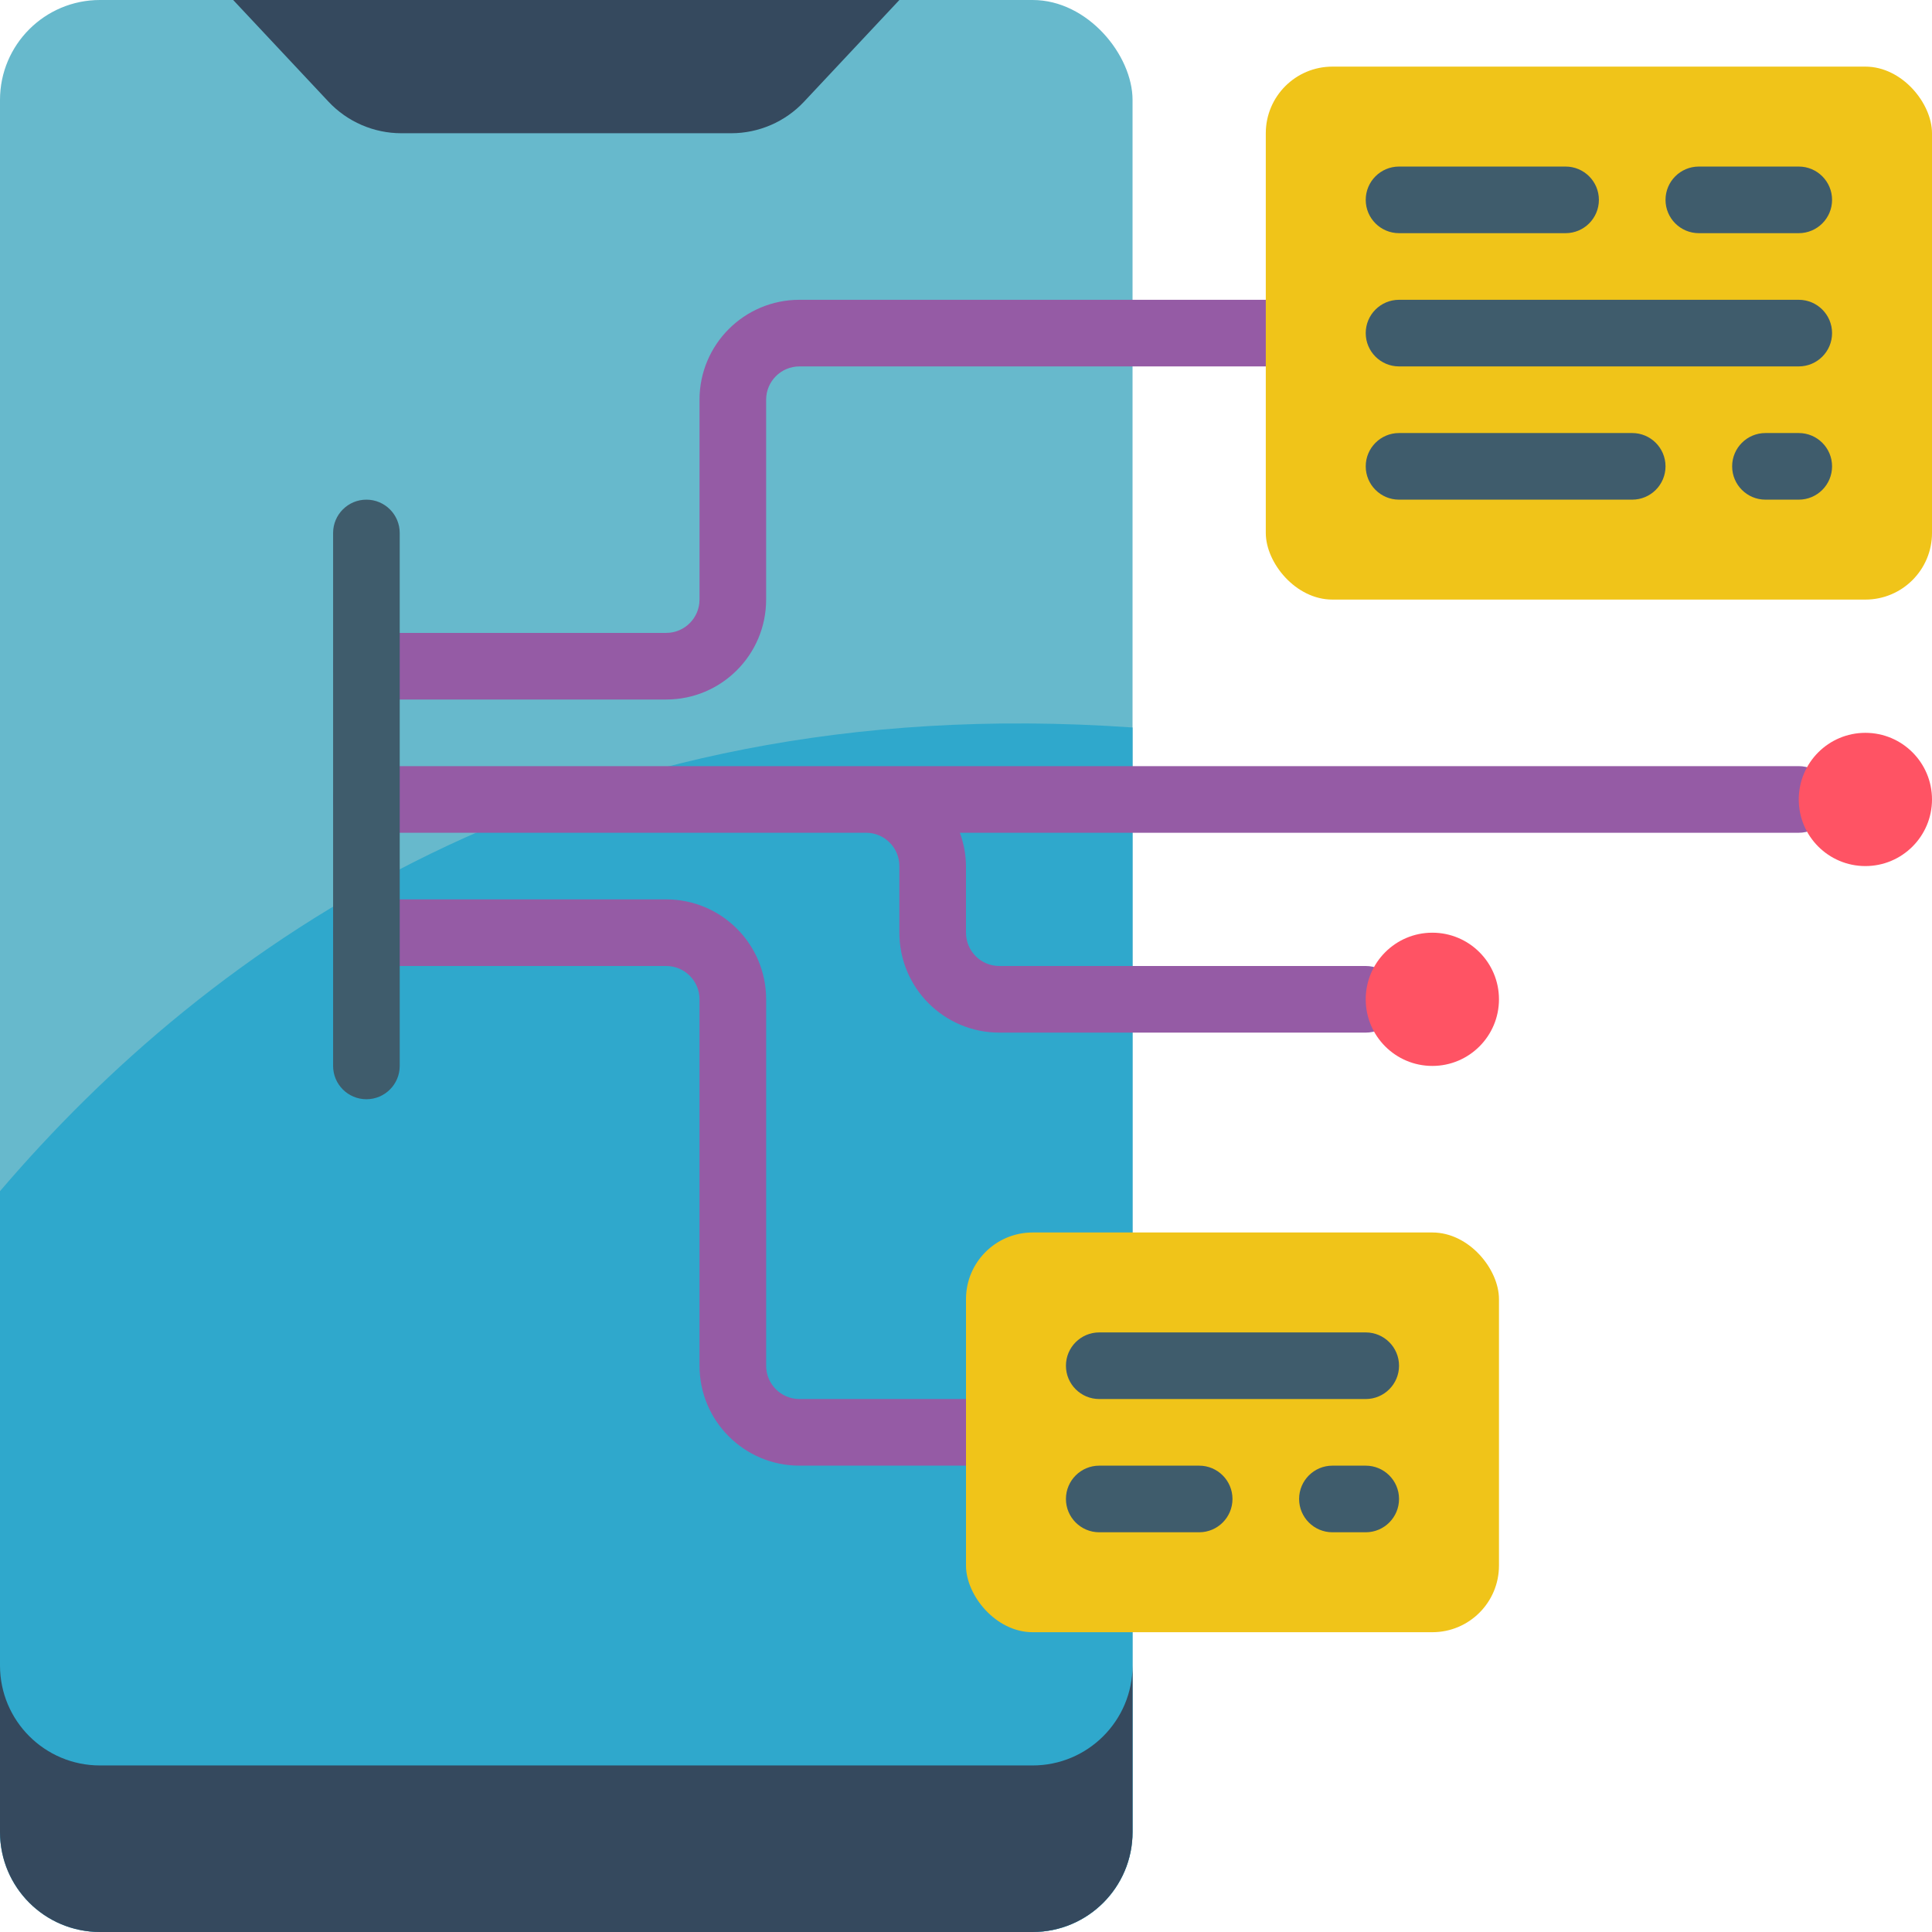 <svg height="512" viewBox="0 0 58 58" width="512" xmlns="http://www.w3.org/2000/svg"><g id="Page-1" fill="none" fill-rule="evenodd"><g id="024---Mobile-Search-Data" fill-rule="nonzero"><rect id="Rectangle-path" fill="#67b9cc" height="58" rx="3" width="34"/><path id="Shape" d="m34 21.84v33.16c0 1.657-1.343 3-3 3h-28c-1.657 0-3-1.343-3-3v-19.24c6.19-7.25 16.94-15.12 34-13.92z" fill="#2fa8cc"/><path id="Shape" d="m27 0-2.861 3.052c-.567.605-1.36.948-2.189.948h-9.9c-.829 0-1.622-.343-2.189-.948l-2.861-3.052z" fill="#35495e"/><path id="Shape" d="m11 21h9c1.657 0 3-1.343 3-3v-6c0-.552.448-1 1-1h14c.552 0 1-.448 1-1 0-.552-.448-1-1-1h-14c-1.657 0-3 1.343-3 3v6c0 .552-.448 1-1 1h-9c-.552 0-1 .448-1 1s.448 1 1 1z" fill="#955ba5"/><path id="Shape" d="m54 23h-43c-.552 0-1 .448-1 1s.448 1 1 1h15c.552 0 1 .448 1 1v2c0 1.657 1.343 3 3 3h11c.552 0 1-.448 1-1s-.448-1-1-1h-11c-.552 0-1-.448-1-1v-2c-.003-.341-.066-.68-.184-1h25.184c.552 0 1-.448 1-1s-.448-1-1-1z" fill="#955ba5"/><path id="Shape" d="m29 42h-5c-.552 0-1-.448-1-1v-11c0-1.657-1.343-3-3-3h-9c-.552 0-1 .448-1 1s.448 1 1 1h9c.552 0 1 .448 1 1v11c0 1.657 1.343 3 3 3h5c.552 0 1-.448 1-1s-.448-1-1-1z" fill="#955ba5"/><path id="Shape" d="m11 33c-.552 0-1-.448-1-1v-16c0-.552.448-1 1-1s1 .448 1 1v16c0 .552-.448 1-1 1z" fill="#3f5c6c"/><path id="Shape" d="m34 50v5c0 1.657-1.343 3-3 3h-28c-1.657 0-3-1.343-3-3v-5c0 1.657 1.343 3 3 3h28c1.657 0 3-1.343 3-3z" fill="#35495e"/><circle id="Oval" cx="56" cy="24" fill="#ff5364" r="2"/><circle id="Oval" cx="43" cy="30" fill="#ff5364" r="2"/><rect id="Rectangle-path" fill="#f0c419" height="16" rx="2" width="20" x="38" y="2"/><rect id="Rectangle-path" fill="#f0c419" height="12" rx="2" width="16" x="29" y="37"/><g fill="#3f5c6c"><path id="Shape" d="m41 42h-8c-.552 0-1-.448-1-1s.448-1 1-1h8c.552 0 1 .448 1 1s-.448 1-1 1z"/><path id="Shape" d="m36 46h-3c-.552 0-1-.448-1-1s.448-1 1-1h3c.552 0 1 .448 1 1s-.448 1-1 1z"/><path id="Shape" d="m41 46h-1c-.552 0-1-.448-1-1s.448-1 1-1h1c.552 0 1 .448 1 1s-.448 1-1 1z"/><path id="Shape" d="m47 7h-5c-.552 0-1-.448-1-1s.448-1 1-1h5c.552 0 1 .448 1 1s-.448 1-1 1z"/><path id="Shape" d="m54 7h-3c-.552 0-1-.448-1-1s.448-1 1-1h3c.552 0 1 .448 1 1s-.448 1-1 1z"/><path id="Shape" d="m54 11h-12c-.552 0-1-.448-1-1 0-.552.448-1 1-1h12c.552 0 1 .448 1 1 0 .552-.448 1-1 1z"/><path id="Shape" d="m49 15h-7c-.552 0-1-.448-1-1s.448-1 1-1h7c.552 0 1 .448 1 1s-.448 1-1 1z"/><path id="Shape" d="m54 15h-1c-.552 0-1-.448-1-1s.448-1 1-1h1c.552 0 1 .448 1 1s-.448 1-1 1z"/></g></g></g></svg>